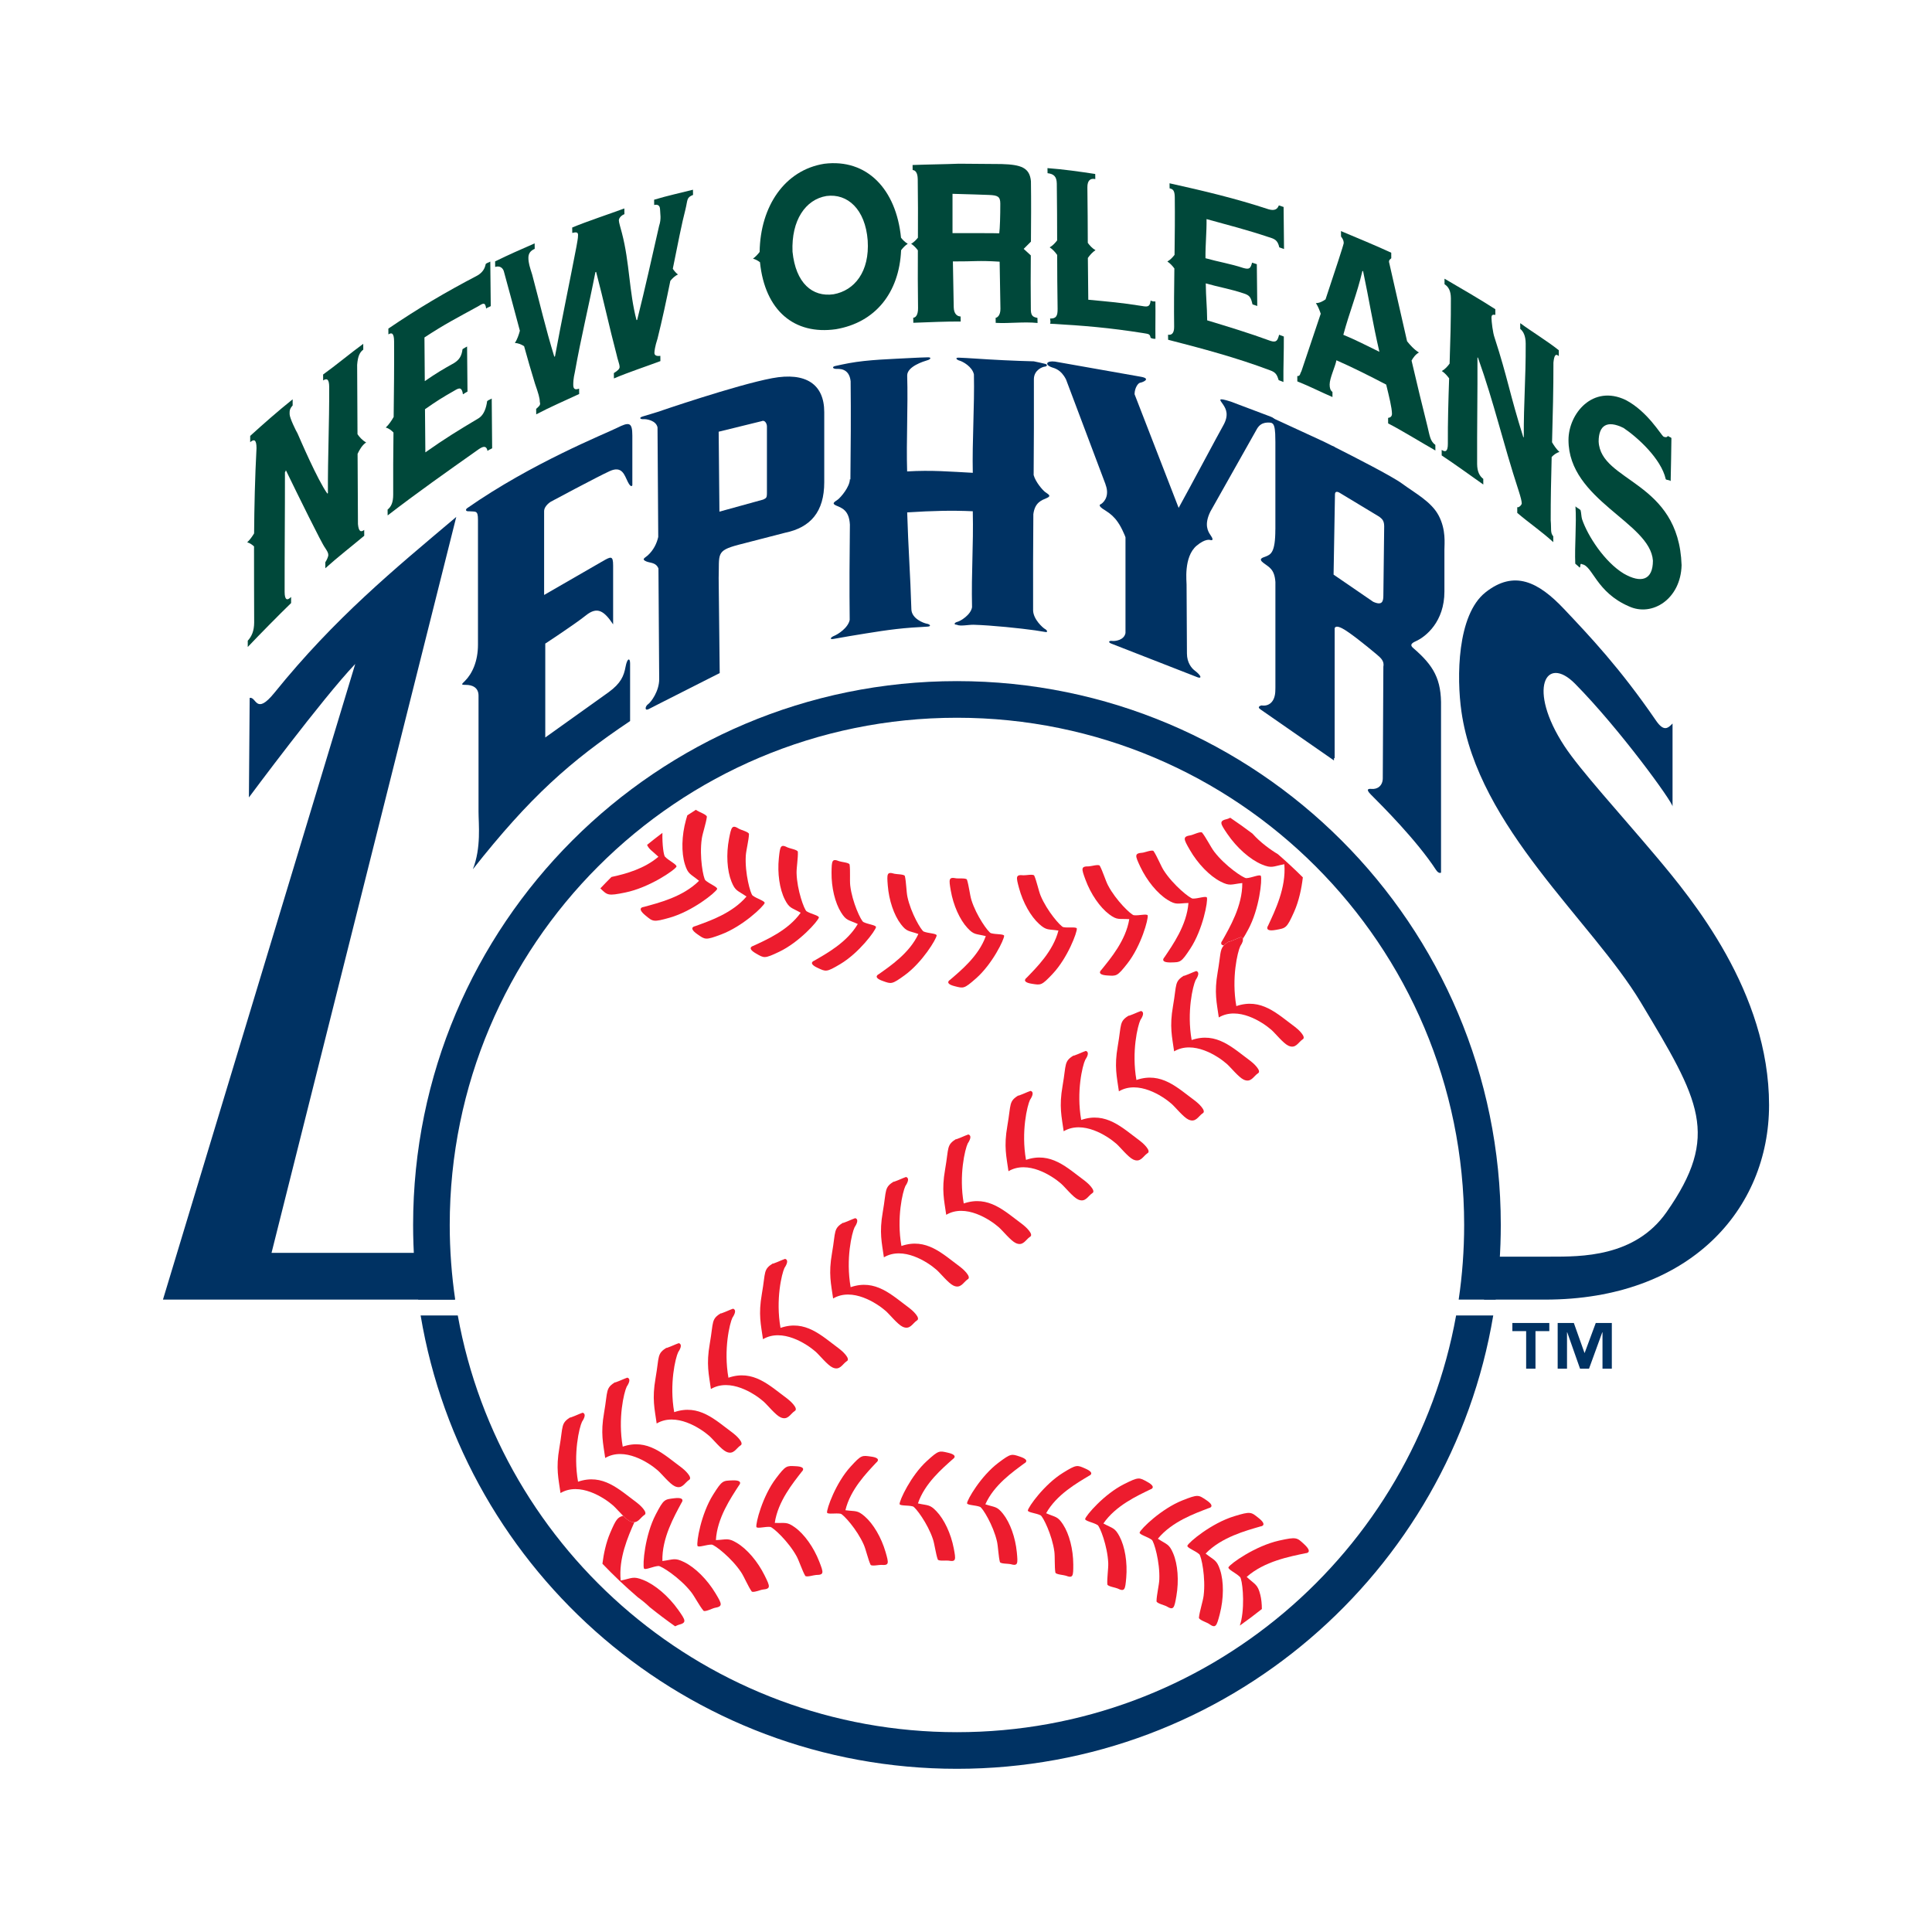 <?xml version="1.0" encoding="utf-8"?>
<!-- Generator: Adobe Illustrator 13.0.0, SVG Export Plug-In . SVG Version: 6.00 Build 14948)  -->
<!DOCTYPE svg PUBLIC "-//W3C//DTD SVG 1.0//EN" "http://www.w3.org/TR/2001/REC-SVG-20010904/DTD/svg10.dtd">
<svg version="1.0" id="Layer_1" xmlns="http://www.w3.org/2000/svg" xmlns:xlink="http://www.w3.org/1999/xlink" x="0px" y="0px"
	 width="192.756px" height="192.756px" viewBox="0 0 192.756 192.756" enable-background="new 0 0 192.756 192.756"
	 xml:space="preserve">
<g>
	<polygon fill-rule="evenodd" clip-rule="evenodd" fill="#FFFFFF" points="0,0 192.756,0 192.756,192.756 0,192.756 0,0 	"/>
	<path fill-rule="evenodd" clip-rule="evenodd" fill="#00483A" d="M166.682,48c-0.127-0.134-0.404-0.086-0.489-0.189
		c-0.456-2.056-2.859-4.212-4.214-5.115c-1.652-0.817-2.48-0.248-2.482,1.354c0.199,4.079,7.996,3.893,8.276,12.337
		c-0.081,3.371-2.934,5.191-5.262,4.105c-3.241-1.396-3.616-4.029-4.656-4.193c-0.284-0.179-0.104,0.294-0.267,0.324
		c-0.088-0.113-0.256-0.232-0.423-0.385c-0.076-1.747,0.138-3.977,0.02-5.719c0.147,0.159,0.357,0.217,0.506,0.377
		c0.07,0.216,0.077,0.675,0.151,0.903c0.58,1.708,2.254,4.258,4.137,5.416c1.78,1.031,2.931,0.652,2.934-1.279
		c-0.261-3.825-8.424-6.018-8.424-12.037c0-2.633,2.429-5.571,5.716-3.988c2.18,1.146,3.5,3.47,3.763,3.649
		c0.164,0.079,0.34,0.098,0.451-0.075c0.074,0.116,0.265,0.109,0.339,0.226C166.744,45.496,166.711,46.238,166.682,48L166.682,48z"
		/>
	<path fill-rule="evenodd" clip-rule="evenodd" fill="#00483A" d="M103.507,31.719c-0.321-0.081-0.647-0.1-0.659-0.796
		c-0.026-1.857-0.019-3.654-0.004-5.441l-0.711-0.652l0.724-0.722c0.016-1.981,0.029-3.965,0-6.023
		c-0.124-1.359-0.978-1.661-2.933-1.718l-4.255-0.034c-1.391,0.057-3.189,0.074-4.621,0.13c0.002,0.176,0.005,0.334,0.007,0.502
		c0.238,0.013,0.496,0.215,0.508,0.907c0.031,1.979,0.026,3.913,0.018,5.842c-0.182,0.229-0.411,0.461-0.676,0.608
		c0.261,0.167,0.489,0.412,0.67,0.651c-0.009,1.905-0.012,3.814,0.018,5.768c0.007,0.691-0.242,0.951-0.48,0.961
		c0.004,0.168,0.006,0.326,0.009,0.502c1.501-0.056,3.306-0.137,4.726-0.126c-0.003-0.176-0.005-0.334-0.009-0.502
		c-0.332-0.015-0.671-0.239-0.686-0.931c-0.028-1.831-0.055-2.737-0.083-4.562c2.211,0.012,2.47-0.112,4.664,0.025
		c0.026,1.836,0.053,2.861,0.079,4.691c0.008,0.693-0.335,0.899-0.479,0.911c0.002,0.167,0.004,0.326,0.007,0.503
		c1.388,0.075,2.777-0.132,4.176,0.011C103.512,32.047,103.51,31.888,103.507,31.719L103.507,31.719L103.507,31.719z M99.696,23.277
		c-0.799-0.028-2.451-0.008-4.664-0.017v-3.923c1.458,0.037,3.112,0.09,3.639,0.113c0.865,0.037,1.129,0.15,1.129,0.865
		C99.801,21.521,99.763,22.798,99.696,23.277L99.696,23.277z"/>
	<path fill-rule="evenodd" clip-rule="evenodd" fill="#00483A" d="M128.088,33.575c-0.157-0.064-0.315-0.112-0.471-0.176
		c-0.152,0.572-0.262,0.802-0.86,0.611c-2.103-0.773-4.172-1.399-6.317-2.05c-0.018-1.5-0.122-2.186-0.141-3.688
		c1.302,0.375,2.477,0.561,3.769,0.997c0.619,0.191,0.729,0.394,0.895,1.1c0.155,0.063,0.337,0.098,0.474,0.16
		c-0.016-1.413-0.029-2.764-0.044-4.17c-0.138-0.06-0.319-0.093-0.474-0.154c-0.152,0.572-0.258,0.704-0.877,0.53
		c-1.292-0.427-2.467-0.606-3.771-0.973c-0.016-1.332,0.122-2.578,0.107-3.904c2.146,0.591,4.068,1.085,6.179,1.792
		c0.598,0.181,0.913,0.287,1.079,1.029c0.155,0.06,0.315,0.104,0.471,0.164c-0.015-1.423-0.028-2.778-0.042-4.194
		c-0.155-0.058-0.316-0.1-0.474-0.157c-0.153,0.387-0.424,0.56-1.025,0.388c-3.329-1.094-6.485-1.841-9.881-2.594
		c0.003,0.177,0.005,0.339,0.007,0.506c0.303,0.069,0.502,0.172,0.515,0.865c0.023,1.946,0.002,3.86-0.023,5.769
		c-0.188,0.247-0.432,0.505-0.717,0.664c0.276,0.177,0.515,0.441,0.699,0.692c-0.026,1.933-0.047,3.867-0.022,5.834
		c0.005,0.692-0.305,0.832-0.608,0.777c0.002,0.167,0.004,0.329,0.008,0.505c3.38,0.866,6.836,1.791,10.157,3.043
		c0.596,0.2,0.712,0.476,0.874,0.988c0.158,0.067,0.316,0.115,0.472,0.182C128.029,36.705,128.102,34.982,128.088,33.575
		L128.088,33.575z"/>
	<path fill-rule="evenodd" clip-rule="evenodd" fill="#00483A" d="M115.274,30.076c-0.217,0.016-0.324-0.027-0.478-0.083
		c-0.065,0.648-0.323,0.63-0.871,0.535c-2.055-0.33-3.27-0.426-5.347-0.623c-0.022-1.499-0.035-2.854-0.042-4.169
		c0.194-0.274,0.453-0.579,0.762-0.775c-0.312-0.173-0.575-0.465-0.769-0.73c-0.007-1.764-0.013-3.523-0.041-5.533
		c-0.007-0.708,0.309-0.938,0.79-0.83c-0.001-0.169-0.003-0.33-0.007-0.509c-1.563-0.238-3.142-0.466-4.765-0.585
		c0.004,0.177,0.006,0.336,0.008,0.505c0.618,0.072,0.909,0.33,0.922,1.037c0.028,1.996,0.031,3.835,0.035,5.666
		c-0.191,0.256-0.446,0.531-0.744,0.697c0.3,0.192,0.556,0.486,0.746,0.755c0.005,1.725,0.013,3.475,0.044,5.376
		c0.009,0.706-0.139,0.986-0.75,0.971c0.004,0.171,0.082,0.331-0.006,0.515c3.387,0.188,5.917,0.404,9.258,0.931
		c0.545,0.104,0.7,0.041,0.781,0.486c0.153,0.058,0.261,0.103,0.478,0.087C115.259,32.38,115.296,31.498,115.274,30.076
		L115.274,30.076z"/>
	<path fill-rule="evenodd" clip-rule="evenodd" fill="#00483A" d="M154.714,51.912c-0.005-2.04,0.039-4.17,0.096-6.316
		c0.193-0.206,0.46-0.42,0.775-0.501c-0.296-0.276-0.547-0.642-0.737-0.968c0.072-2.696,0.145-5.394,0.138-7.95
		c0.074-0.741,0.223-0.93,0.536-0.649c0-0.194,0-0.379,0-0.583c-1.081-0.875-2.741-1.886-3.849-2.705
		c0,0.202,0.001,0.382,0.001,0.574c0.304,0.248,0.54,0.677,0.545,1.47c0.013,3.61-0.204,5.749-0.191,9.351
		c-0.009-0.013-0.041-0.034-0.053-0.034c-1.346-4.256-1.549-5.881-2.855-9.897c-0.191-0.526-0.309-1.625-0.315-1.985
		c0-0.288,0.089-0.353,0.386-0.306c-0.001-0.188-0.001-0.364-0.003-0.563c-1.429-0.935-3.668-2.226-5.069-3.045
		c0,0.193,0.002,0.367,0.002,0.552c0.386,0.248,0.626,0.638,0.633,1.401c0.011,2.165-0.055,4.341-0.127,6.518
		c-0.194,0.269-0.46,0.567-0.776,0.742c0.29,0.186,0.538,0.468,0.729,0.73c-0.074,2.182-0.14,4.362-0.127,6.53
		c0.002,0.763-0.23,0.862-0.617,0.608c0,0.184,0.002,0.358,0.002,0.552c1.202,0.794,3.029,2.108,4.15,2.902
		c0-0.197-0.001-0.374-0.001-0.562c-0.369-0.275-0.607-0.721-0.614-1.482c-0.018-3.623,0.051-7.014,0.033-10.632
		c0.02,0,0.074,0.038,0.057,0.038c1.637,4.599,2.467,8.417,4.062,13.291c0.194,0.596,0.298,1.017,0.3,1.228
		c0,0.17-0.321,0.459-0.449,0.378c0,0.19,0,0.371,0.001,0.572c1.157,0.989,2.444,1.864,3.594,2.919c0-0.204-0.002-0.388-0.002-0.583
		C154.657,53.164,154.792,52.781,154.714,51.912L154.714,51.912z"/>
	<path fill-rule="evenodd" clip-rule="evenodd" fill="#00483A" d="M49.059,39.762c-0.203,0.132-0.33,0.133-0.458,0.265
		c-0.089,0.675-0.318,1.356-0.829,1.69c-2.097,1.254-3.364,2.023-5.334,3.416c-0.012-1.677-0.024-2.624-0.037-4.304
		c1.188-0.831,1.712-1.159,2.941-1.859c0.512-0.319,0.744-0.328,0.845,0.37c0.222-0.128,0.317-0.208,0.455-0.273
		c-0.014-1.523-0.028-2.98-0.042-4.496c-0.137,0.062-0.23,0.141-0.453,0.264c-0.088,0.685-0.319,1.051-0.829,1.377
		c-1.225,0.686-1.749,0.998-2.937,1.812c-0.013-1.489-0.023-2.874-0.034-4.355c2.022-1.33,3.219-1.936,5.312-3.084
		c0.511-0.301,0.744-0.522,0.846,0.204c0.127-0.122,0.254-0.124,0.457-0.247c-0.016-1.507-0.03-2.942-0.046-4.443
		c-0.201,0.118-0.329,0.12-0.455,0.238c-0.092,0.473-0.319,0.849-0.829,1.149c-3.266,1.712-5.822,3.225-8.885,5.297
		c0,0.203,0.001,0.388,0.003,0.58c0.351-0.225,0.561-0.104,0.568,0.688c0.016,2.463-0.013,5.006-0.043,7.548
		c-0.195,0.347-0.465,0.756-0.788,1.058c0.312,0.081,0.577,0.292,0.77,0.496c-0.022,2.091-0.041,4.171-0.028,6.198
		c0.001,0.79-0.208,1.21-0.559,1.493c0.001,0.192,0.003,0.377,0.005,0.58c3.079-2.366,5.702-4.211,9.122-6.629
		c0.513-0.336,0.745-0.276,0.846,0.2c0.128-0.138,0.255-0.137,0.458-0.274C49.087,43.231,49.073,41.253,49.059,39.762L49.059,39.762
		z"/>
	<path fill-rule="evenodd" clip-rule="evenodd" fill="#00483A" d="M35.713,52.289c-0.013-2.243-0.022-4.618-0.036-7.008
		c0.17-0.375,0.457-0.882,0.855-1.137c-0.407-0.225-0.696-0.578-0.864-0.825c-0.012-2.358-0.023-4.701-0.035-6.914
		c0.063-0.862,0.263-1.27,0.611-1.521c-0.001-0.194-0.001-0.376-0.003-0.581c-1.22,0.888-2.763,2.172-4.004,3.061
		c0.001,0.208,0.001,0.394,0.003,0.592c0.351-0.225,0.598-0.175,0.604,0.64c0.016,3.709-0.145,6.89-0.128,10.595
		c0.022,0-0.037,0.05-0.06,0.05c-0.977-1.354-2.728-5.448-2.971-6c-0.149-0.244-0.783-1.525-0.79-1.918
		c0.001-0.313-0.025-0.5,0.303-0.873c0-0.203,0-0.396,0-0.611c-1.504,1.209-2.832,2.376-4.235,3.65c0,0.22,0,0.418-0.002,0.628
		c0.386-0.336,0.629-0.271,0.631,0.592c-0.157,3.019-0.219,5.824-0.24,8.508c-0.183,0.306-0.417,0.637-0.689,0.891
		c0.268,0.07,0.499,0.235,0.682,0.409c-0.009,2.603,0.014,5.104,0.014,7.585c-0.003,0.857-0.252,1.399-0.64,1.822
		c0,0.208,0,0.406,0,0.625c1.229-1.293,3.131-3.225,4.325-4.382c0-0.213,0-0.406,0-0.61c-0.391,0.395-0.643,0.323-0.646-0.511
		c-0.007-3.968,0.037-7.967,0.032-11.931c0.021,0,0.111-0.207,0.089-0.207c1.203,2.482,3.611,7.373,3.902,7.729
		c0.224,0.349,0.333,0.516,0.335,0.733c0,0.176-0.171,0.539-0.3,0.729c0.002,0.198,0.002,0.385,0.003,0.594
		c1.284-1.153,2.586-2.154,3.882-3.241c-0.001-0.204-0.001-0.386-0.003-0.58C35.986,53.13,35.785,53.023,35.713,52.289
		L35.713,52.289z"/>
	<path fill-rule="evenodd" clip-rule="evenodd" fill="#00483A" d="M69.137,18.929c-1.398,0.357-2.486,0.579-3.876,0.997
		c0.002,0.184,0.004,0.35,0.007,0.525c0.316-0.073,0.579,0.006,0.587,0.46c0.005,0.416,0.143,0.912-0.095,1.622
		c-0.763,3.332-1.33,5.951-2.187,9.379c0.024,0-0.047,0.025-0.07,0.025c-0.746-2.854-0.681-5.73-1.453-8.682
		c-0.157-0.604-0.301-1.038-0.307-1.269c0-0.234,0.24-0.497,0.555-0.619c-0.003-0.196-0.005-0.374-0.008-0.57
		c-1.446,0.537-3.784,1.306-5.202,1.904c0.002,0.188,0.004,0.358,0.006,0.538c0.388-0.096,0.573-0.079,0.578,0.196
		c0.003,0.358-0.101,0.778-0.164,1.188c-0.686,3.582-1.457,7.245-2.137,10.929c-0.018,0.017-0.046,0.034-0.069,0.034
		c-0.859-2.782-1.45-5.358-2.206-8.186c-0.249-0.783-0.372-1.153-0.379-1.664c-0.002-0.473,0.224-0.726,0.63-0.909
		c-0.004-0.182-0.005-0.354-0.007-0.544c-1.506,0.657-2.467,1.078-3.944,1.796c0.001,0.195,0.004,0.369,0.005,0.554
		c0.455-0.15,0.756,0.096,0.86,0.414c0.564,2.033,1.079,3.998,1.606,5.952c-0.101,0.385-0.259,0.852-0.496,1.226
		c0.344,0,0.673,0.156,0.918,0.316c0.342,1.236,0.696,2.473,1.083,3.727c0.352,1.013,0.478,1.444,0.484,1.835
		c0.101,0.32-0.058,0.399-0.365,0.692c0.002,0.182,0.004,0.354,0.007,0.545c1.411-0.747,2.841-1.353,4.285-2.03
		c-0.003-0.188-0.005-0.358-0.007-0.538c-0.479,0.184-0.577-0.046-0.582-0.359c-0.002-0.235,0.003-0.618,0.164-1.311
		c0.612-3.439,1.366-6.492,2.045-9.952c0.017,0,0.06-0.016,0.072-0.023c0.771,2.932,1.291,5.41,2.035,8.231
		c0.108,0.542,0.302,0.949,0.307,1.255c0.002,0.195-0.187,0.367-0.573,0.61c0.003,0.178,0.005,0.345,0.007,0.533
		c1.431-0.61,3.194-1.188,4.637-1.729c-0.003-0.185-0.005-0.351-0.007-0.527c-0.319,0.052-0.585-0.013-0.591-0.283
		c-0.002-0.154,0.051-0.645,0.311-1.434c0.46-1.84,0.889-3.849,1.278-5.764c0.208-0.255,0.467-0.505,0.758-0.634
		c-0.215-0.167-0.384-0.374-0.513-0.57c0.49-2.434,0.916-4.611,1.266-5.938c0.235-0.965,0.088-1.164,0.753-1.429
		C69.141,19.276,69.14,19.112,69.137,18.929L69.137,18.929z"/>
	<path fill-rule="evenodd" clip-rule="evenodd" fill="#00483A" d="M143.205,44.387c-0.511-0.363-0.562-0.908-0.786-1.841
		c-0.492-1.94-1.051-4.276-1.587-6.57c0.15-0.277,0.394-0.624,0.737-0.807c-0.492-0.293-0.929-0.794-1.185-1.124
		c-0.958-4.154-1.75-7.731-1.803-7.919c0-0.24,0.173-0.278,0.227-0.364c-0.002-0.183-0.002-0.355-0.004-0.547
		c-1.383-0.65-3.604-1.567-5.015-2.159c0.002,0.19,0.003,0.359,0.005,0.539c0.138,0.182,0.267,0.374,0.271,0.65
		c-0.013,0.182-0.875,2.798-1.816,5.623c-0.245,0.179-0.591,0.371-0.961,0.373c0.212,0.324,0.368,0.713,0.481,1.061
		c-0.926,2.764-1.806,5.369-1.928,5.74c-0.153,0.242-0.101,0.491-0.41,0.479c0.001,0.178,0.001,0.345,0.003,0.531
		c1.199,0.473,2.401,1.09,3.506,1.561c-0.002-0.189,0.001-0.329,0-0.508c-0.21-0.153-0.279-0.384-0.282-0.733
		c0.002-0.666,0.547-1.748,0.677-2.426c1.637,0.717,3.352,1.583,4.965,2.426c0.302,1.236,0.566,2.298,0.577,2.903
		c0.002,0.28-0.17,0.389-0.387,0.42c0,0.183,0.002,0.355,0.004,0.548c1.313,0.671,3.414,1.966,4.715,2.703
		C143.207,44.748,143.205,44.572,143.205,44.387L143.205,44.387L143.205,44.387z M134.024,33.403
		c0.637-2.358,1.342-3.987,1.906-6.374c0.02,0.014,0.05,0.017,0.067,0.03c0.607,2.873,0.938,5.074,1.625,8.039
		C136.308,34.458,135.266,33.914,134.024,33.403L134.024,33.403z"/>
	<path fill-rule="evenodd" clip-rule="evenodd" fill="#00483A" d="M90.566,24.321c-0.263-0.146-0.49-0.376-0.672-0.604
		c-0.481-4.841-3.397-7.905-7.652-7.379c-3.941,0.622-6.39,4.235-6.453,8.799c-0.182,0.236-0.406,0.48-0.663,0.668
		c0.264,0.07,0.501,0.208,0.697,0.357c0.497,4.84,3.43,7.268,7.566,6.685c3.919-0.661,6.324-3.609,6.515-7.884
		C90.083,24.727,90.309,24.486,90.566,24.321L90.566,24.321L90.566,24.321z M83.159,29.36c-2.104,0.297-3.77-1.105-4.089-4.248
		c-0.129-3.138,1.298-5.213,3.389-5.558c2.104-0.275,3.874,1.324,4.111,4.432C86.777,27.109,85.249,28.992,83.159,29.36
		L83.159,29.36z"/>
	<path fill-rule="evenodd" clip-rule="evenodd" fill="#003263" d="M45.372,129.662H16.258l19.184-63.419
		C32.206,69.629,24.834,79.56,24.834,79.56l0.076-9.931c0.677-0.151,0.599,1.804,2.483-0.526
		c6.018-7.448,11.885-12.263,18.129-17.529l-18.431,73.425h15.648L45.372,129.662L45.372,129.662z"/>
	<path fill-rule="evenodd" clip-rule="evenodd" fill="#003263" d="M46.782,51.009c-0.367,0.028-0.336-0.194-0.169-0.311
		c6.46-4.514,13.757-7.415,14.933-8.002c1.205-0.602,1.543-0.602,1.543,0.752c0,1.354,0,4.965,0,4.965s-0.113,0.338-0.452-0.338
		c-0.338-0.677-0.563-1.636-1.805-1.072c-1.241,0.564-5.868,3.047-5.868,3.047s-0.677,0.395-0.677,0.959c0,0.564,0,8.351,0,8.351
		l5.869-3.385c0.79-0.451,1.016-0.564,1.016,0.451s0,5.868,0,5.868c-0.903-1.354-1.58-1.805-2.708-0.903
		c-1.128,0.903-4.062,2.821-4.062,2.821v9.366l6.319-4.514c1.241-0.903,1.523-1.637,1.692-2.539
		c0.169-0.903,0.452-0.903,0.452-0.339c0,0.564,0,5.755,0,5.755c-5.981,4.006-9.987,7.561-15.686,14.783
		c0.847-2.144,0.564-4.514,0.564-5.755V69.403c0-0.846-0.677-1.072-1.241-1.072c-0.564,0-0.451-0.057-0.113-0.395
		c0.734-0.734,1.298-1.975,1.298-3.611v-12.47C47.686,50.878,47.459,51.075,46.782,51.009L46.782,51.009z"/>
	<path fill-rule="evenodd" clip-rule="evenodd" fill="#003263" d="M104.428,49.693c0.526-0.226,0.151-0.376-0.15-0.602
		c-0.26-0.193-0.958-0.996-1.151-1.694c0.021-3.167,0.039-6.343,0.024-9.58c0.015-0.896,0.839-1.209,1.07-1.236
		c0.232-0.013,0.35-0.205,0.057-0.279c-0.368-0.09-0.737-0.173-1.136-0.252c-1.948-0.048-4.008-0.15-6.007-0.286
		c-0.487-0.032-0.972-0.06-1.471-0.079c-0.415-0.018-0.242,0.215,0.086,0.301c0.295,0.083,1.247,0.583,1.418,1.369
		c0.067,3.169-0.18,6.667-0.113,9.818c-2.213-0.114-4.124-0.287-6.55-0.138c-0.094-3.109,0.099-6.448,0.005-9.567
		c-0.005-0.914,1.666-1.42,1.987-1.516c0.334-0.081,0.493-0.313,0.072-0.302c-0.519,0.013-1.031,0.033-1.555,0.062
		c-2.107,0.114-4.389,0.167-6.319,0.522c-0.465,0.089-0.917,0.181-1.363,0.283c-0.371,0.086-0.224,0.279,0.07,0.285
		c0.268,0.011,1.315-0.125,1.466,1.229c0.038,3.335,0.012,6.58-0.023,9.809l-0.053-0.029c0,0.753-0.902,1.806-1.203,2.032
		c-0.301,0.226-0.677,0.376-0.151,0.602c0.527,0.226,1.28,0.451,1.354,1.88c0,0.003,0.002,0.006,0.002,0.008
		c-0.035,3.132-0.059,6.282-0.02,9.518c-0.166,0.814-1.206,1.448-1.529,1.578c-0.356,0.139-0.54,0.398-0.086,0.317
		c0.548-0.103,1.086-0.196,1.633-0.286c2.255-0.366,4.045-0.688,6.19-0.845c0.535-0.04,1.049-0.071,1.559-0.096
		c0.421-0.026,0.245-0.241-0.09-0.295c-0.327-0.065-1.473-0.497-1.522-1.409c-0.106-3.543-0.314-6.155-0.419-9.693
		c2.615-0.165,4.503-0.208,6.545-0.113c0.076,3.585-0.152,5.995-0.074,9.576c-0.129,0.775-1.166,1.381-1.439,1.449
		c-0.305,0.069-0.455,0.291-0.067,0.298c0.288,0.178,1.203-0.013,1.656,0c1.86,0.055,4.673,0.353,6.144,0.559
		c0.363,0.051,0.697,0.105,1.032,0.166c0.271,0.046,0.163-0.194-0.053-0.303c-0.209-0.119-1.158-0.954-1.181-1.852
		c-0.015-3.244,0.003-6.427,0.024-9.602C103.249,50.114,103.937,49.903,104.428,49.693L104.428,49.693z"/>
	<path fill-rule="evenodd" clip-rule="evenodd" fill="#003263" d="M126.771,41.568c-0.602-0.226-3.986-1.504-3.986-1.504
		c-1.43-0.452-1.053-0.151-0.753,0.3c0.302,0.451,0.603,1.053,0,2.107c-0.468,0.817-3.278,6.108-4.438,8.2l-4.399-11.342
		c0.009-0.643,0.356-1.116,0.563-1.146c0.27-0.04,1.15-0.415,0.021-0.602l-8.521-1.505c-0.818-0.109-1.099,0.288-0.313,0.574
		c0.266,0.097,0.9,0.204,1.412,1.207l3.949,10.483h-0.009c0.378,0.978,0,1.655-0.451,1.956c0,0-0.376,0.075,0.151,0.451
		c0.525,0.376,1.354,0.677,2.105,2.408c0.037,0.084,0.072,0.162,0.105,0.233l0.083,0.218v9.552
		c-0.137,0.729-1.058,0.826-1.334,0.787c-0.302-0.042-0.452,0.125-0.076,0.271l8.596,3.355c0.375,0.146,0.488-0.085-0.302-0.688
		c-0.284-0.216-0.753-0.773-0.753-1.676c0-0.102-0.037-6.894-0.037-6.894c0.023-0.157-0.339-2.752,1.016-3.88
		c0.859-0.716,1.317-0.564,1.317-0.564s0.525,0.188,0.074-0.451c-0.273-0.389-0.678-1.054-0.037-2.37l4.663-8.275
		c0.452-0.752,1.129-0.602,1.506-0.602C127.298,42.169,127.374,41.793,126.771,41.568L126.771,41.568z"/>
	<path fill-rule="evenodd" clip-rule="evenodd" fill="#003263" d="M133.19,49.341c0-0.479,0.464-0.176,0.464-0.176l3.951,2.385
		c0.188,0.174,0.488,0.287,0.496,0.938l-0.083,6.947c-0.002,0.557-0.113,1.016-1.017,0.603l-3.949-2.708
		C133.053,57.329,133.19,49.623,133.19,49.341L133.19,49.341L133.19,49.341z M143.548,51.46c-0.733-1.41-2.37-2.257-3.668-3.216
		c-0.968-0.715-4.815-2.682-6.714-3.639v-0.02l-0.309-0.135c-0.471-0.236-0.764-0.382-0.764-0.382L126.96,41.7
		c-0.376-0.169-0.636,0.176-0.334,0.386c0.3,0.211,0.619-0.094,0.615,1.814c0,0.067,0.002,0.138,0.004,0.21v8.727l-0.004-0.004
		c0,2.295-0.451,2.483-0.959,2.69c-0.28,0.114-0.81,0.207-0.206,0.658c0.548,0.412,1.082,0.608,1.171,1.887v10.524
		c-0.004,0.072-0.006,0.152-0.006,0.246c0,1.241-0.696,1.655-1.373,1.542c0,0-0.564,0.113-0.073,0.423l7.295,5.068
		c0,0,0-0.089,0-0.25l0.068,0.045l0.002-12.998c0.083-0.181,0.282-0.21,0.739,0.018c0.677,0.339,2.37,1.693,3.441,2.596
		c0.433,0.363,0.79,0.677,0.678,1.242c0,0-0.058,10.381-0.058,11.115s-0.507,1.129-1.127,1.072c-0.281-0.025-0.621,0-0.058,0.564
		c1.157,1.157,4.571,4.57,6.489,7.504c0.291,0.446,0.508,0.282,0.508,0.282V70.532c0.057-2.765-0.733-4.119-2.765-5.869
		c-0.304-0.26-0.282-0.451,0.226-0.677c1.044-0.464,2.877-1.975,2.877-4.965v-4.175C144.111,54.226,144.281,52.871,143.548,51.46
		L143.548,51.46z"/>
	<path fill-rule="evenodd" clip-rule="evenodd" fill="#003263" d="M71.702,43.072l4.288-1.053c0.302-0.15,0.527,0.226,0.527,0.527
		v6.62c0,0.527-0.076,0.527-0.375,0.677l-4.364,1.204L71.702,43.072L71.702,43.072L71.702,43.072z M77.044,37.731
		c-3.611,0.677-11.456,3.375-11.456,3.375l-1.477,0.449c-0.393,0.12-0.235,0.287,0.081,0.263c0.293-0.022,1.259,0.12,1.409,0.821
		l0.072,10.932c-0.138,0.622-0.457,1.306-1.042,1.839c-0.278,0.253-0.677,0.376-0.151,0.603c0.411,0.175,0.957,0.08,1.214,0.706
		l0.074,11.048c0,1.185-0.809,2.28-1.1,2.483c-0.316,0.22-0.367,0.693,0.028,0.508l1.326-0.677l5.783-2.929l-0.104-9.484
		c0.076-2.407-0.299-2.708,1.957-3.31l4.664-1.204c2.559-0.526,3.913-2.106,3.913-5.041v-6.997
		C82.235,38.333,80.396,37.103,77.044,37.731L77.044,37.731z"/>
	<path fill-rule="evenodd" clip-rule="evenodd" fill="#003263" d="M148.062,129.662h6.094c14.444,0,22.343-9.027,22.343-19.408
		c0-11.285-7.673-20.539-11.284-24.827s-7.578-8.613-9.141-11.002c-3.724-5.699-1.844-9.16,1.072-6.207
		c4.457,4.514,9.724,11.792,9.724,12.244v-8.276c-0.451,0.452-0.853,0.87-1.655-0.3c-3.611-5.266-6.621-8.425-9.178-11.134
		c-2.559-2.708-4.965-3.913-7.825-1.656c-2.857,2.257-2.886,8.526-2.406,11.887c1.655,11.585,13.005,20.874,17.905,29.039
		c5.868,9.779,7.943,13.219,2.557,20.916c-3.16,4.514-8.576,4.438-11.584,4.438h-6.319L148.062,129.662L148.062,129.662z"/>
	<path fill-rule="evenodd" clip-rule="evenodd" fill="#003263" d="M45.416,129.662c-0.357-2.432-0.546-4.918-0.546-7.447
		c0-27.948,22.657-50.605,50.605-50.605c27.949,0,50.604,22.657,50.604,50.605c0,2.529-0.187,5.016-0.546,7.447h3.69
		c0.335-2.434,0.511-4.92,0.511-7.447c0-29.967-24.293-54.26-54.259-54.26c-29.967,0-54.259,24.293-54.259,54.26
		c0,2.527,0.177,5.014,0.51,7.447H45.416L45.416,129.662z"/>
	<path fill-rule="evenodd" clip-rule="evenodd" fill="#003263" d="M145.277,131.242c-4.258,23.643-24.936,41.578-49.802,41.578
		c-24.866,0-45.543-17.936-49.802-41.578h-3.707c4.299,25.67,26.618,45.232,53.508,45.232c26.891,0,49.208-19.562,53.508-45.232
		H145.277L145.277,131.242z"/>
	<path fill-rule="evenodd" clip-rule="evenodd" fill="#ED1C2E" d="M122.46,83.212c0.939,1.374,2.255,2.539,3.433,3.034
		c1.012,0.424,1.107,0.189,2.246-0.022c0.199,2.364-0.956,4.686-1.613,6.114c0,0-0.479,0.664,0.771,0.437
		c1.002-0.183,1.075-0.149,1.81-1.783c0.49-1.091,0.756-2.38,0.878-3.457c-0.803-0.799-1.633-1.571-2.49-2.314
		c-0.755-0.449-1.759-1.181-2.5-2.013c-0.007-0.008-0.016-0.02-0.022-0.028c-0.729-0.551-1.473-1.083-2.231-1.594
		c-0.121,0.058-0.227,0.104-0.287,0.119C121.597,81.906,121.719,82.127,122.46,83.212L122.46,83.212z"/>
	<path fill-rule="evenodd" clip-rule="evenodd" fill="#ED1C2E" d="M123.799,93.496c0,0,0.15,0.018,0.196,0.171
		c0.145-0.215,0.309-0.506,0.527-0.908c1.13-2.073,1.42-5.021,1.271-5.376c-0.138-0.173-0.897,0.199-1.442,0.231
		c-0.278,0.017-2.116-1.211-3.211-2.646c-0.337-0.441-0.81-1.406-1.202-1.893c-0.136-0.168-0.921,0.226-1.131,0.258
		c-0.837,0.132-0.737,0.354-0.104,1.452c0.801,1.391,1.981,2.61,3.078,3.172c0.941,0.483,1.052,0.265,2.162,0.145
		c0.018,2.29-1.265,4.438-2.003,5.764c0,0-0.312,0.372,0.147,0.469c0.131-0.145,0.314-0.279,0.582-0.444
		C122.163,94.216,123.717,93.498,123.799,93.496L123.799,93.496z"/>
	<path fill-rule="evenodd" clip-rule="evenodd" fill="#ED1C2E" d="M116.491,89.78c0.872,0.542,0.996,0.34,2.08,0.312
		c-0.165,2.215-1.574,4.19-2.395,5.413c0,0-0.541,0.542,0.647,0.517c0.952-0.021,1.016,0.022,1.937-1.381
		c1.255-1.914,1.77-4.742,1.653-5.097c-0.118-0.179-0.883,0.121-1.41,0.108c-0.271-0.006-1.95-1.338-2.896-2.812
		c-0.289-0.454-0.672-1.424-1.012-1.924c-0.118-0.174-0.908,0.145-1.113,0.159c-0.819,0.061-0.742,0.283-0.217,1.396
		C114.432,87.878,115.476,89.15,116.491,89.78L116.491,89.78z"/>
	<path fill-rule="evenodd" clip-rule="evenodd" fill="#ED1C2E" d="M110.671,91.226c0.804,0.601,0.939,0.415,1.996,0.478
		c-0.346,2.141-1.884,3.942-2.784,5.062c0,0-0.571,0.482,0.587,0.556c0.928,0.061,0.985,0.107,1.999-1.179
		c1.383-1.756,2.12-4.463,2.037-4.817c-0.101-0.184-0.868,0.043-1.381-0.014c-0.263-0.028-1.784-1.465-2.577-2.979
		c-0.246-0.465-0.535-1.441-0.824-1.957c-0.101-0.179-0.896,0.064-1.095,0.062c-0.803-0.01-0.746,0.213-0.328,1.338
		C108.828,89.203,109.736,90.527,110.671,91.226L110.671,91.226z"/>
	<path fill-rule="evenodd" clip-rule="evenodd" fill="#ED1C2E" d="M103.687,92.196c0.733,0.659,0.886,0.489,1.913,0.645
		c-0.529,2.065-2.193,3.695-3.176,4.712c0,0-0.601,0.422,0.527,0.598c0.903,0.141,0.956,0.191,2.062-0.979
		c1.509-1.598,2.471-4.184,2.423-4.539c-0.083-0.188-0.855-0.034-1.353-0.134c-0.256-0.051-1.619-1.594-2.263-3.146
		c-0.197-0.478-0.395-1.459-0.633-1.99c-0.081-0.185-0.882-0.016-1.077-0.036c-0.786-0.081-0.749,0.142-0.44,1.282
		C102.061,90.052,102.833,91.429,103.687,92.196L103.687,92.196z"/>
	<path fill-rule="evenodd" clip-rule="evenodd" fill="#ED1C2E" d="M95.251,98.393c0.879,0.223,0.928,0.277,2.125-0.777
		c1.637-1.438,2.823-3.903,2.807-4.258c-0.064-0.194-0.841-0.112-1.322-0.257c-0.246-0.074-1.451-1.721-1.944-3.312
		c-0.152-0.49-0.258-1.477-0.443-2.022c-0.065-0.19-0.871-0.097-1.062-0.135c-0.769-0.151-0.753,0.072-0.552,1.226
		c0.254,1.46,0.89,2.891,1.663,3.726c0.665,0.718,0.829,0.563,1.83,0.812c-0.71,1.99-2.503,3.447-3.565,4.361
		C94.788,97.756,94.155,98.117,95.251,98.393L95.251,98.393z"/>
	<path fill-rule="evenodd" clip-rule="evenodd" fill="#ED1C2E" d="M88.075,97.873c0.853,0.303,0.896,0.361,2.188-0.576
		c1.761-1.281,3.172-3.625,3.189-3.979c-0.046-0.199-0.827-0.19-1.294-0.378c-0.238-0.097-1.284-1.849-1.627-3.479
		c-0.105-0.502-0.118-1.494-0.252-2.055c-0.047-0.194-0.857-0.177-1.043-0.232c-0.751-0.223-0.756,0.002-0.663,1.168
		c0.117,1.478,0.617,2.961,1.309,3.864c0.594,0.776,0.772,0.638,1.745,0.978c-0.892,1.916-2.812,3.199-3.955,4.012
		C87.671,97.195,87.006,97.496,88.075,97.873L88.075,97.873z"/>
	<path fill-rule="evenodd" clip-rule="evenodd" fill="#ED1C2E" d="M85.582,92.187c-1.075,1.84-3.124,2.951-4.346,3.66
		c0,0-0.695,0.24,0.342,0.719c0.829,0.383,0.866,0.446,2.251-0.376c1.888-1.122,3.523-3.345,3.572-3.699
		c-0.026-0.204-0.811-0.268-1.262-0.5c-0.231-0.119-1.118-1.977-1.312-3.646c-0.058-0.514,0.021-1.511-0.062-2.086
		c-0.03-0.201-0.844-0.259-1.028-0.332c-0.733-0.293-0.758-0.067-0.774,1.112c-0.02,1.496,0.344,3.032,0.956,4.003
		C84.443,91.877,84.635,91.754,85.582,92.187L85.582,92.187z"/>
	<path fill-rule="evenodd" clip-rule="evenodd" fill="#ED1C2E" d="M79.885,91.063c-1.257,1.767-3.433,2.704-4.736,3.31
		c0,0-0.725,0.18,0.281,0.759c0.806,0.464,0.837,0.532,2.315-0.175c2.017-0.963,3.874-3.065,3.957-3.419
		c-0.009-0.209-0.797-0.346-1.232-0.622c-0.223-0.143-0.952-2.104-0.995-3.812c-0.014-0.526,0.159-1.528,0.127-2.119
		c-0.011-0.206-0.832-0.339-1.01-0.43c-0.716-0.364-0.762-0.138-0.885,1.056c-0.157,1.512,0.07,3.102,0.601,4.142
		C78.762,90.646,78.966,90.539,79.885,91.063L79.885,91.063z"/>
	<path fill-rule="evenodd" clip-rule="evenodd" fill="#ED1C2E" d="M69.572,93.205c0.781,0.545,0.808,0.617,2.376,0.027
		c2.145-0.805,4.227-2.786,4.343-3.141c0.009-0.215-0.785-0.423-1.204-0.745c-0.215-0.165-0.785-2.231-0.679-3.978
		c0.034-0.538,0.298-1.546,0.317-2.151c0.007-0.211-0.818-0.419-0.993-0.528c-0.698-0.435-0.765-0.208-0.998,0.999
		c-0.293,1.53-0.199,3.172,0.249,4.281c0.384,0.952,0.603,0.861,1.495,1.478c-1.439,1.692-3.744,2.456-5.126,2.959
		C69.353,92.405,68.597,92.524,69.572,93.205L69.572,93.205z"/>
	<path fill-rule="evenodd" clip-rule="evenodd" fill="#ED1C2E" d="M68.333,86.233c0.315,1.011,0.548,0.937,1.412,1.645
		c-1.622,1.617-4.052,2.207-5.517,2.608c0,0-0.787,0.059,0.159,0.84c0.756,0.625,0.777,0.702,2.44,0.228
		c2.269-0.646,4.576-2.506,4.725-2.861c0.028-0.219-0.771-0.5-1.174-0.866c-0.206-0.187-0.619-2.358-0.361-4.145
		c0.079-0.55,0.435-1.564,0.507-2.184c0.025-0.216-0.806-0.5-0.977-0.625c-0.039-0.03-0.078-0.057-0.113-0.082
		c-0.29,0.183-0.577,0.368-0.861,0.556c-0.042,0.136-0.086,0.29-0.135,0.467C68.008,83.361,67.965,85.057,68.333,86.233
		L68.333,86.233z"/>
	<path fill-rule="evenodd" clip-rule="evenodd" fill="#ED1C2E" d="M62.383,89.046c2.396-0.489,4.926-2.227,5.11-2.582
		c0.046-0.225-0.756-0.578-1.145-0.988c-0.132-0.138-0.286-1.171-0.259-2.381c-0.518,0.39-1.029,0.791-1.532,1.201
		c0.213,0.466,0.507,0.585,1.132,1.182c-1.384,1.183-3.209,1.704-4.683,2.017c-0.376,0.373-0.746,0.753-1.109,1.139
		C60.611,89.323,60.641,89.401,62.383,89.046L62.383,89.046z"/>
	<path fill-rule="evenodd" clip-rule="evenodd" fill="#ED1C2E" d="M67.659,160.605c-0.963-1.357-2.3-2.5-3.486-2.973
		c-1.019-0.406-1.111-0.17-2.245,0.062c-0.226-2.195,0.722-4.371,1.365-5.824c-0.124,0.01-0.265-0.014-0.43-0.09
		c-0.198-0.092-0.441-0.305-0.689-0.547c-0.568,0.146-0.727,0.377-1.298,1.711c-0.413,0.967-0.65,2.084-0.772,3.07
		c1.123,1.176,2.306,2.295,3.54,3.354c0.402,0.289,0.811,0.621,1.18,0.979c0.825,0.662,1.67,1.301,2.537,1.912
		c0.143-0.068,0.265-0.129,0.332-0.146C68.544,161.896,68.418,161.676,67.659,160.605L67.659,160.605z"/>
	<path fill-rule="evenodd" clip-rule="evenodd" fill="#ED1C2E" d="M68.253,155.848c-0.951-0.465-1.057-0.246-2.166-0.105
		c-0.059-2.289,1.185-4.459,1.9-5.799c0,0,0.5-0.611-0.717-0.463c-0.976,0.119-1.044,0.082-1.844,1.615
		c-1.092,2.092-1.33,5.045-1.174,5.398c0.141,0.17,0.894-0.215,1.437-0.256c0.278-0.023,2.137,1.172,3.257,2.588
		c0.345,0.436,0.835,1.391,1.235,1.869c0.142,0.168,0.919-0.24,1.127-0.277c0.834-0.146,0.732-0.367,0.08-1.453
		C70.561,157.588,69.36,156.391,68.253,155.848L68.253,155.848z"/>
	<path fill-rule="evenodd" clip-rule="evenodd" fill="#ED1C2E" d="M73.509,153.932c-0.881-0.527-1.001-0.322-2.084-0.275
		c0.125-2.217,1.501-4.217,2.298-5.455c0,0,0.53-0.551-0.658-0.504c-0.95,0.037-1.016-0.004-1.91,1.416
		c-1.222,1.936-1.686,4.771-1.564,5.125c0.123,0.176,0.881-0.137,1.409-0.135c0.271,0.002,1.975,1.303,2.944,2.762
		c0.298,0.447,0.696,1.41,1.047,1.906c0.122,0.172,0.904-0.162,1.109-0.18c0.82-0.076,0.737-0.297,0.192-1.398
		C75.604,155.797,74.537,154.543,73.509,153.932L73.509,153.932z"/>
	<path fill-rule="evenodd" clip-rule="evenodd" fill="#ED1C2E" d="M79.303,152.383c-0.812-0.586-0.946-0.398-2.004-0.443
		c0.311-2.145,1.814-3.975,2.694-5.109c0,0,0.564-0.494-0.596-0.547c-0.929-0.045-0.987-0.09-1.979,1.215
		c-1.351,1.779-2.04,4.5-1.952,4.852c0.104,0.184,0.869-0.059,1.382-0.01c0.263,0.023,1.809,1.434,2.631,2.932
		c0.252,0.463,0.559,1.432,0.857,1.943c0.104,0.176,0.894-0.082,1.095-0.082c0.803-0.004,0.741-0.227,0.303-1.344
		C81.183,154.373,80.25,153.064,79.303,152.383L79.303,152.383z"/>
	<path fill-rule="evenodd" clip-rule="evenodd" fill="#ED1C2E" d="M86.27,151.287c-0.746-0.646-0.892-0.473-1.923-0.611
		c0.492-2.072,2.126-3.732,3.09-4.766c0,0,0.595-0.434-0.538-0.588c-0.904-0.125-0.959-0.176-2.043,1.014
		c-1.481,1.625-2.396,4.229-2.341,4.582c0.086,0.188,0.857,0.02,1.354,0.109c0.256,0.047,1.647,1.564,2.317,3.105
		c0.208,0.475,0.421,1.451,0.668,1.979c0.086,0.184,0.883,0,1.079,0.018c0.787,0.066,0.746-0.156,0.418-1.289
		C87.932,153.402,87.137,152.039,86.27,151.287L86.27,151.287z"/>
	<path fill-rule="evenodd" clip-rule="evenodd" fill="#ED1C2E" d="M93.425,150.773c-0.675-0.705-0.838-0.549-1.843-0.777
		c0.676-2.004,2.442-3.49,3.486-4.426c0,0,0.627-0.371-0.475-0.629c-0.883-0.205-0.931-0.26-2.112,0.816
		c-1.61,1.467-2.751,3.953-2.729,4.307c0.069,0.193,0.843,0.098,1.328,0.232c0.247,0.07,1.481,1.695,2.003,3.279
		c0.161,0.486,0.282,1.471,0.478,2.012c0.068,0.189,0.873,0.082,1.065,0.117c0.771,0.139,0.75-0.086,0.529-1.236
		C94.874,153.014,94.213,151.596,93.425,150.773L93.425,150.773z"/>
	<path fill-rule="evenodd" clip-rule="evenodd" fill="#ED1C2E" d="M101.779,145.334c-0.859-0.287-0.903-0.346-2.178,0.615
		c-1.74,1.312-3.109,3.68-3.12,4.035c0.049,0.199,0.831,0.176,1.299,0.355c0.242,0.092,1.317,1.826,1.689,3.449
		c0.114,0.5,0.146,1.492,0.291,2.051c0.05,0.193,0.858,0.162,1.047,0.213c0.755,0.209,0.755-0.014,0.642-1.18
		c-0.143-1.477-0.669-2.949-1.377-3.84c-0.607-0.766-0.782-0.625-1.763-0.947c0.858-1.932,2.756-3.248,3.883-4.082
		C102.193,146.004,102.853,145.693,101.779,145.334L101.779,145.334z"/>
	<path fill-rule="evenodd" clip-rule="evenodd" fill="#ED1C2E" d="M106.055,152.09c-0.538-0.824-0.729-0.699-1.682-1.115
		c1.041-1.859,3.069-3.004,4.279-3.736c0,0,0.69-0.252-0.354-0.713c-0.836-0.367-0.875-0.43-2.243,0.416
		c-1.871,1.156-3.465,3.408-3.509,3.764c0.031,0.203,0.818,0.252,1.273,0.477c0.232,0.115,1.152,1.957,1.375,3.621
		c0.068,0.514,0.007,1.512,0.101,2.086c0.031,0.199,0.848,0.244,1.033,0.314c0.736,0.279,0.758,0.055,0.753-1.127
		C107.075,154.58,106.683,153.051,106.055,152.09L106.055,152.09z"/>
	<path fill-rule="evenodd" clip-rule="evenodd" fill="#ED1C2E" d="M110.087,151.998c1.226-1.789,3.386-2.766,4.678-3.395
		c0,0,0.722-0.193-0.295-0.754c-0.814-0.449-0.846-0.518-2.311,0.217c-2,0.998-3.819,3.133-3.896,3.488
		c0.014,0.209,0.806,0.332,1.244,0.6c0.226,0.139,0.989,2.088,1.063,3.795c0.022,0.525-0.133,1.531-0.09,2.121
		c0.014,0.205,0.838,0.324,1.017,0.412c0.722,0.352,0.766,0.123,0.868-1.072c0.13-1.514-0.127-3.1-0.676-4.131
		C111.219,152.395,111.016,152.506,110.087,151.998L110.087,151.998z"/>
	<path fill-rule="evenodd" clip-rule="evenodd" fill="#ED1C2E" d="M115.521,153.518c1.408-1.717,3.699-2.521,5.072-3.051
		c0,0,0.755-0.133-0.232-0.795c-0.79-0.531-0.818-0.602-2.377,0.016c-2.13,0.844-4.177,2.861-4.286,3.219
		c-0.005,0.213,0.791,0.408,1.217,0.723c0.219,0.16,0.825,2.217,0.749,3.965c-0.022,0.537-0.27,1.551-0.278,2.156
		c-0.004,0.213,0.825,0.404,1.001,0.512c0.705,0.422,0.771,0.193,0.98-1.018c0.267-1.535,0.145-3.176-0.324-4.275
		C116.641,154.023,116.424,154.117,115.521,153.518L115.521,153.518z"/>
	<path fill-rule="evenodd" clip-rule="evenodd" fill="#ED1C2E" d="M125.58,151.459c-0.767-0.611-0.79-0.688-2.443-0.184
		c-2.259,0.688-4.531,2.586-4.675,2.943c-0.024,0.221,0.779,0.488,1.188,0.846c0.21,0.184,0.661,2.348,0.436,4.137
		c-0.068,0.553-0.407,1.572-0.469,2.193c-0.02,0.217,0.816,0.486,0.987,0.609c0.689,0.494,0.774,0.264,1.094-0.963
		c0.401-1.553,0.414-3.25,0.026-4.42c-0.334-1.004-0.564-0.926-1.44-1.619c1.592-1.645,4.013-2.279,5.469-2.707
		C125.753,152.295,126.54,152.223,125.58,151.459L125.58,151.459z"/>
	<path fill-rule="evenodd" clip-rule="evenodd" fill="#ED1C2E" d="M124.382,157.328c1.775-1.572,4.326-2.035,5.864-2.361
		c0,0,0.817-0.014-0.111-0.881c-0.744-0.691-0.762-0.771-2.511-0.383c-2.39,0.531-4.888,2.314-5.064,2.672
		c-0.042,0.227,0.768,0.564,1.162,0.969c0.203,0.205,0.497,2.477,0.122,4.309c-0.03,0.15-0.083,0.332-0.146,0.531
		c0.749-0.529,1.481-1.08,2.199-1.652c-0.002-0.512-0.05-0.994-0.155-1.416C125.477,158.051,125.231,158.113,124.382,157.328
		L124.382,157.328z"/>
	<path fill-rule="evenodd" clip-rule="evenodd" fill="#ED1C2E" d="M129.216,102.467c-1.784-1.318-3.385-2.934-5.868-2.088
		c-0.498-2.83,0.127-5.416,0.396-5.98c0.256-0.384,0.291-0.604,0.252-0.731c-0.046-0.154-0.196-0.171-0.196-0.171
		c-0.082,0.002-1.636,0.72-1.128,0.395c-0.268,0.165-0.451,0.299-0.582,0.444c-0.395,0.438-0.307,0.962-0.603,2.659
		c-0.361,2.063-0.092,3.047,0.112,4.514c1.919-1.129,4.345,0.451,5.248,1.24c0.393,0.346,1.191,1.35,1.692,1.58
		c0.733,0.34,0.973-0.324,1.41-0.621C130.401,103.482,129.477,102.656,129.216,102.467L129.216,102.467z"/>
	<path fill-rule="evenodd" clip-rule="evenodd" fill="#ED1C2E" d="M124.082,107.715c0.733,0.338,0.973-0.326,1.41-0.621
		c0.451-0.227-0.473-1.051-0.733-1.242c-1.784-1.318-3.386-2.934-5.868-2.088c-0.499-2.83,0.127-5.416,0.395-5.98
		c0.564-0.846,0.057-0.902,0.057-0.902c-0.082,0.002-1.636,0.721-1.128,0.395c-1.079,0.664-0.79,0.848-1.185,3.104
		c-0.361,2.062-0.092,3.047,0.112,4.514c1.918-1.129,4.345,0.451,5.247,1.242C122.782,106.479,123.581,107.482,124.082,107.715
		L124.082,107.715z"/>
	<path fill-rule="evenodd" clip-rule="evenodd" fill="#ED1C2E" d="M118.571,111.699c0.734,0.34,0.974-0.324,1.411-0.619
		c0.451-0.227-0.473-1.051-0.733-1.242c-1.784-1.318-3.386-2.934-5.868-2.088c-0.499-2.83,0.127-5.416,0.395-5.98
		c0.564-0.846,0.057-0.902,0.057-0.902c-0.081,0-1.636,0.719-1.129,0.395c-1.078,0.662-0.789,0.846-1.185,3.104
		c-0.359,2.062-0.092,3.047,0.113,4.514c1.918-1.129,4.345,0.451,5.247,1.24C117.273,110.465,118.07,111.469,118.571,111.699
		L118.571,111.699z"/>
	<path fill-rule="evenodd" clip-rule="evenodd" fill="#ED1C2E" d="M106.011,108.35c-0.361,2.064-0.092,3.047,0.112,4.516
		c1.919-1.129,4.345,0.451,5.248,1.24c0.393,0.344,1.191,1.35,1.692,1.58c0.733,0.338,0.973-0.324,1.41-0.621
		c0.452-0.225-0.473-1.051-0.733-1.24c-1.784-1.32-3.385-2.936-5.868-2.088c-0.499-2.832,0.127-5.418,0.396-5.982
		c0.563-0.846,0.057-0.902,0.057-0.902c-0.084,0.002-1.637,0.721-1.129,0.395C106.116,105.91,106.405,106.094,106.011,108.35
		L106.011,108.35z"/>
	<path fill-rule="evenodd" clip-rule="evenodd" fill="#ED1C2E" d="M105.862,118.09c0.394,0.344,1.191,1.35,1.692,1.58
		c0.734,0.34,0.974-0.324,1.411-0.619c0.451-0.227-0.473-1.051-0.733-1.242c-1.784-1.318-3.386-2.934-5.868-2.088
		c-0.499-2.832,0.127-5.416,0.395-5.98c0.564-0.846,0.057-0.902,0.057-0.902c-0.083,0-1.636,0.719-1.128,0.395
		c-1.079,0.662-0.79,0.846-1.186,3.104c-0.361,2.062-0.092,3.047,0.113,4.514C102.533,115.721,104.959,117.301,105.862,118.09
		L105.862,118.09z"/>
	<path fill-rule="evenodd" clip-rule="evenodd" fill="#ED1C2E" d="M102.021,122.158c-1.784-1.318-3.386-2.934-5.868-2.088
		c-0.499-2.83,0.127-5.416,0.395-5.98c0.564-0.846,0.056-0.902,0.056-0.902c-0.083,0.002-1.636,0.721-1.128,0.395
		c-1.079,0.664-0.79,0.846-1.185,3.104c-0.362,2.062-0.092,3.047,0.113,4.514c1.918-1.129,4.345,0.451,5.247,1.242
		c0.394,0.344,1.192,1.348,1.693,1.578c0.732,0.34,0.973-0.324,1.41-0.619C103.205,123.174,102.281,122.35,102.021,122.158
		L102.021,122.158z"/>
	<path fill-rule="evenodd" clip-rule="evenodd" fill="#ED1C2E" d="M95.803,126.4c-1.785-1.318-3.385-2.934-5.868-2.088
		c-0.499-2.83,0.127-5.416,0.395-5.98c0.564-0.846,0.056-0.902,0.056-0.902c-0.081,0.002-1.636,0.719-1.127,0.395
		c-1.08,0.662-0.791,0.846-1.186,3.104c-0.361,2.062-0.092,3.047,0.113,4.514c1.918-1.129,4.345,0.451,5.248,1.242
		c0.393,0.344,1.192,1.348,1.692,1.58c0.733,0.338,0.974-0.326,1.411-0.621C96.988,127.416,96.064,126.592,95.803,126.4
		L95.803,126.4z"/>
	<path fill-rule="evenodd" clip-rule="evenodd" fill="#ED1C2E" d="M91.469,131.75c0.452-0.225-0.473-1.051-0.733-1.24
		c-1.785-1.32-3.386-2.936-5.868-2.088c-0.5-2.832,0.126-5.418,0.395-5.98c0.564-0.848,0.057-0.904,0.057-0.904
		c-0.083,0.002-1.636,0.721-1.128,0.396c-1.08,0.662-0.79,0.846-1.185,3.102c-0.361,2.064-0.092,3.047,0.113,4.514
		c1.918-1.127,4.344,0.453,5.247,1.242c0.394,0.346,1.192,1.35,1.693,1.58C90.792,132.709,91.032,132.047,91.469,131.75
		L91.469,131.75z"/>
	<path fill-rule="evenodd" clip-rule="evenodd" fill="#ED1C2E" d="M84.473,135.812c0.451-0.225-0.472-1.051-0.733-1.24
		c-1.785-1.32-3.385-2.936-5.868-2.088c-0.5-2.832,0.127-5.418,0.395-5.982c0.564-0.846,0.056-0.902,0.056-0.902
		c-0.083,0.002-1.636,0.721-1.128,0.396c-1.079,0.662-0.79,0.846-1.185,3.102c-0.362,2.064-0.092,3.047,0.112,4.514
		c1.918-1.127,4.345,0.453,5.248,1.242c0.393,0.346,1.192,1.35,1.693,1.58C83.796,136.771,84.036,136.109,84.473,135.812
		L84.473,135.812z"/>
	<path fill-rule="evenodd" clip-rule="evenodd" fill="#ED1C2E" d="M70.813,134.068c-0.361,2.064-0.092,3.047,0.113,4.514
		c1.919-1.127,4.345,0.451,5.248,1.242c0.395,0.344,1.192,1.35,1.693,1.58c0.733,0.338,0.973-0.324,1.41-0.621
		c0.452-0.227-0.472-1.051-0.733-1.242c-1.785-1.318-3.386-2.934-5.869-2.086c-0.499-2.832,0.127-5.418,0.396-5.982
		c0.564-0.846,0.056-0.902,0.056-0.902c-0.081,0.002-1.636,0.721-1.129,0.395C70.919,131.629,71.208,131.812,70.813,134.068
		L70.813,134.068z"/>
	<path fill-rule="evenodd" clip-rule="evenodd" fill="#ED1C2E" d="M70.762,143.26c0.394,0.346,1.192,1.35,1.693,1.58
		c0.733,0.34,0.973-0.324,1.411-0.619c0.452-0.227-0.473-1.053-0.733-1.242c-1.785-1.318-3.385-2.934-5.868-2.088
		c-0.5-2.83,0.126-5.416,0.395-5.98c0.564-0.846,0.056-0.902,0.056-0.902c-0.083,0.002-1.636,0.719-1.128,0.395
		c-1.079,0.662-0.79,0.846-1.185,3.104c-0.361,2.062-0.092,3.047,0.113,4.514C67.433,140.891,69.859,142.471,70.762,143.26
		L70.762,143.26z"/>
	<path fill-rule="evenodd" clip-rule="evenodd" fill="#ED1C2E" d="M67.32,148.281c0.733,0.34,0.973-0.324,1.411-0.619
		c0.452-0.227-0.473-1.051-0.733-1.242c-1.785-1.318-3.386-2.934-5.868-2.088c-0.499-2.83,0.127-5.416,0.395-5.98
		c0.564-0.846,0.056-0.902,0.056-0.902c-0.083,0.002-1.636,0.721-1.128,0.395c-1.079,0.664-0.79,0.846-1.185,3.104
		c-0.362,2.062-0.092,3.047,0.113,4.514c1.918-1.129,4.344,0.451,5.247,1.242C66.021,147.047,66.819,148.051,67.32,148.281
		L67.32,148.281z"/>
	<path fill-rule="evenodd" clip-rule="evenodd" fill="#ED1C2E" d="M63.293,151.871c0.421-0.035,0.642-0.482,0.98-0.711
		c0.451-0.227-0.473-1.051-0.734-1.242c-1.784-1.318-3.385-2.934-5.868-2.088c-0.499-2.83,0.127-5.416,0.395-5.98
		c0.564-0.846,0.057-0.902,0.057-0.902c-0.083,0.002-1.637,0.721-1.129,0.395c-1.079,0.664-0.79,0.846-1.185,3.104
		c-0.361,2.062-0.092,3.047,0.113,4.514c1.918-1.129,4.345,0.451,5.248,1.242c0.238,0.207,0.624,0.658,1.003,1.033
		c0.249,0.242,0.492,0.455,0.689,0.547C63.028,151.857,63.169,151.881,63.293,151.871L63.293,151.871z"/>
	<path fill-rule="evenodd" clip-rule="evenodd" fill="#003263" d="M154.575,132.807h-1.379v3.748h-0.932v-3.748h-1.375v-0.814h3.686
		V132.807L154.575,132.807L154.575,132.807z M160.812,136.551h-0.931v-3.629h-0.021l-1.322,3.629h-0.898l-1.278-3.629h-0.021v3.633
		h-0.932v-4.562h1.613l1.06,2.98h0.023l1.104-2.98h1.603V136.551L160.812,136.551z"/>
</g>
</svg>
